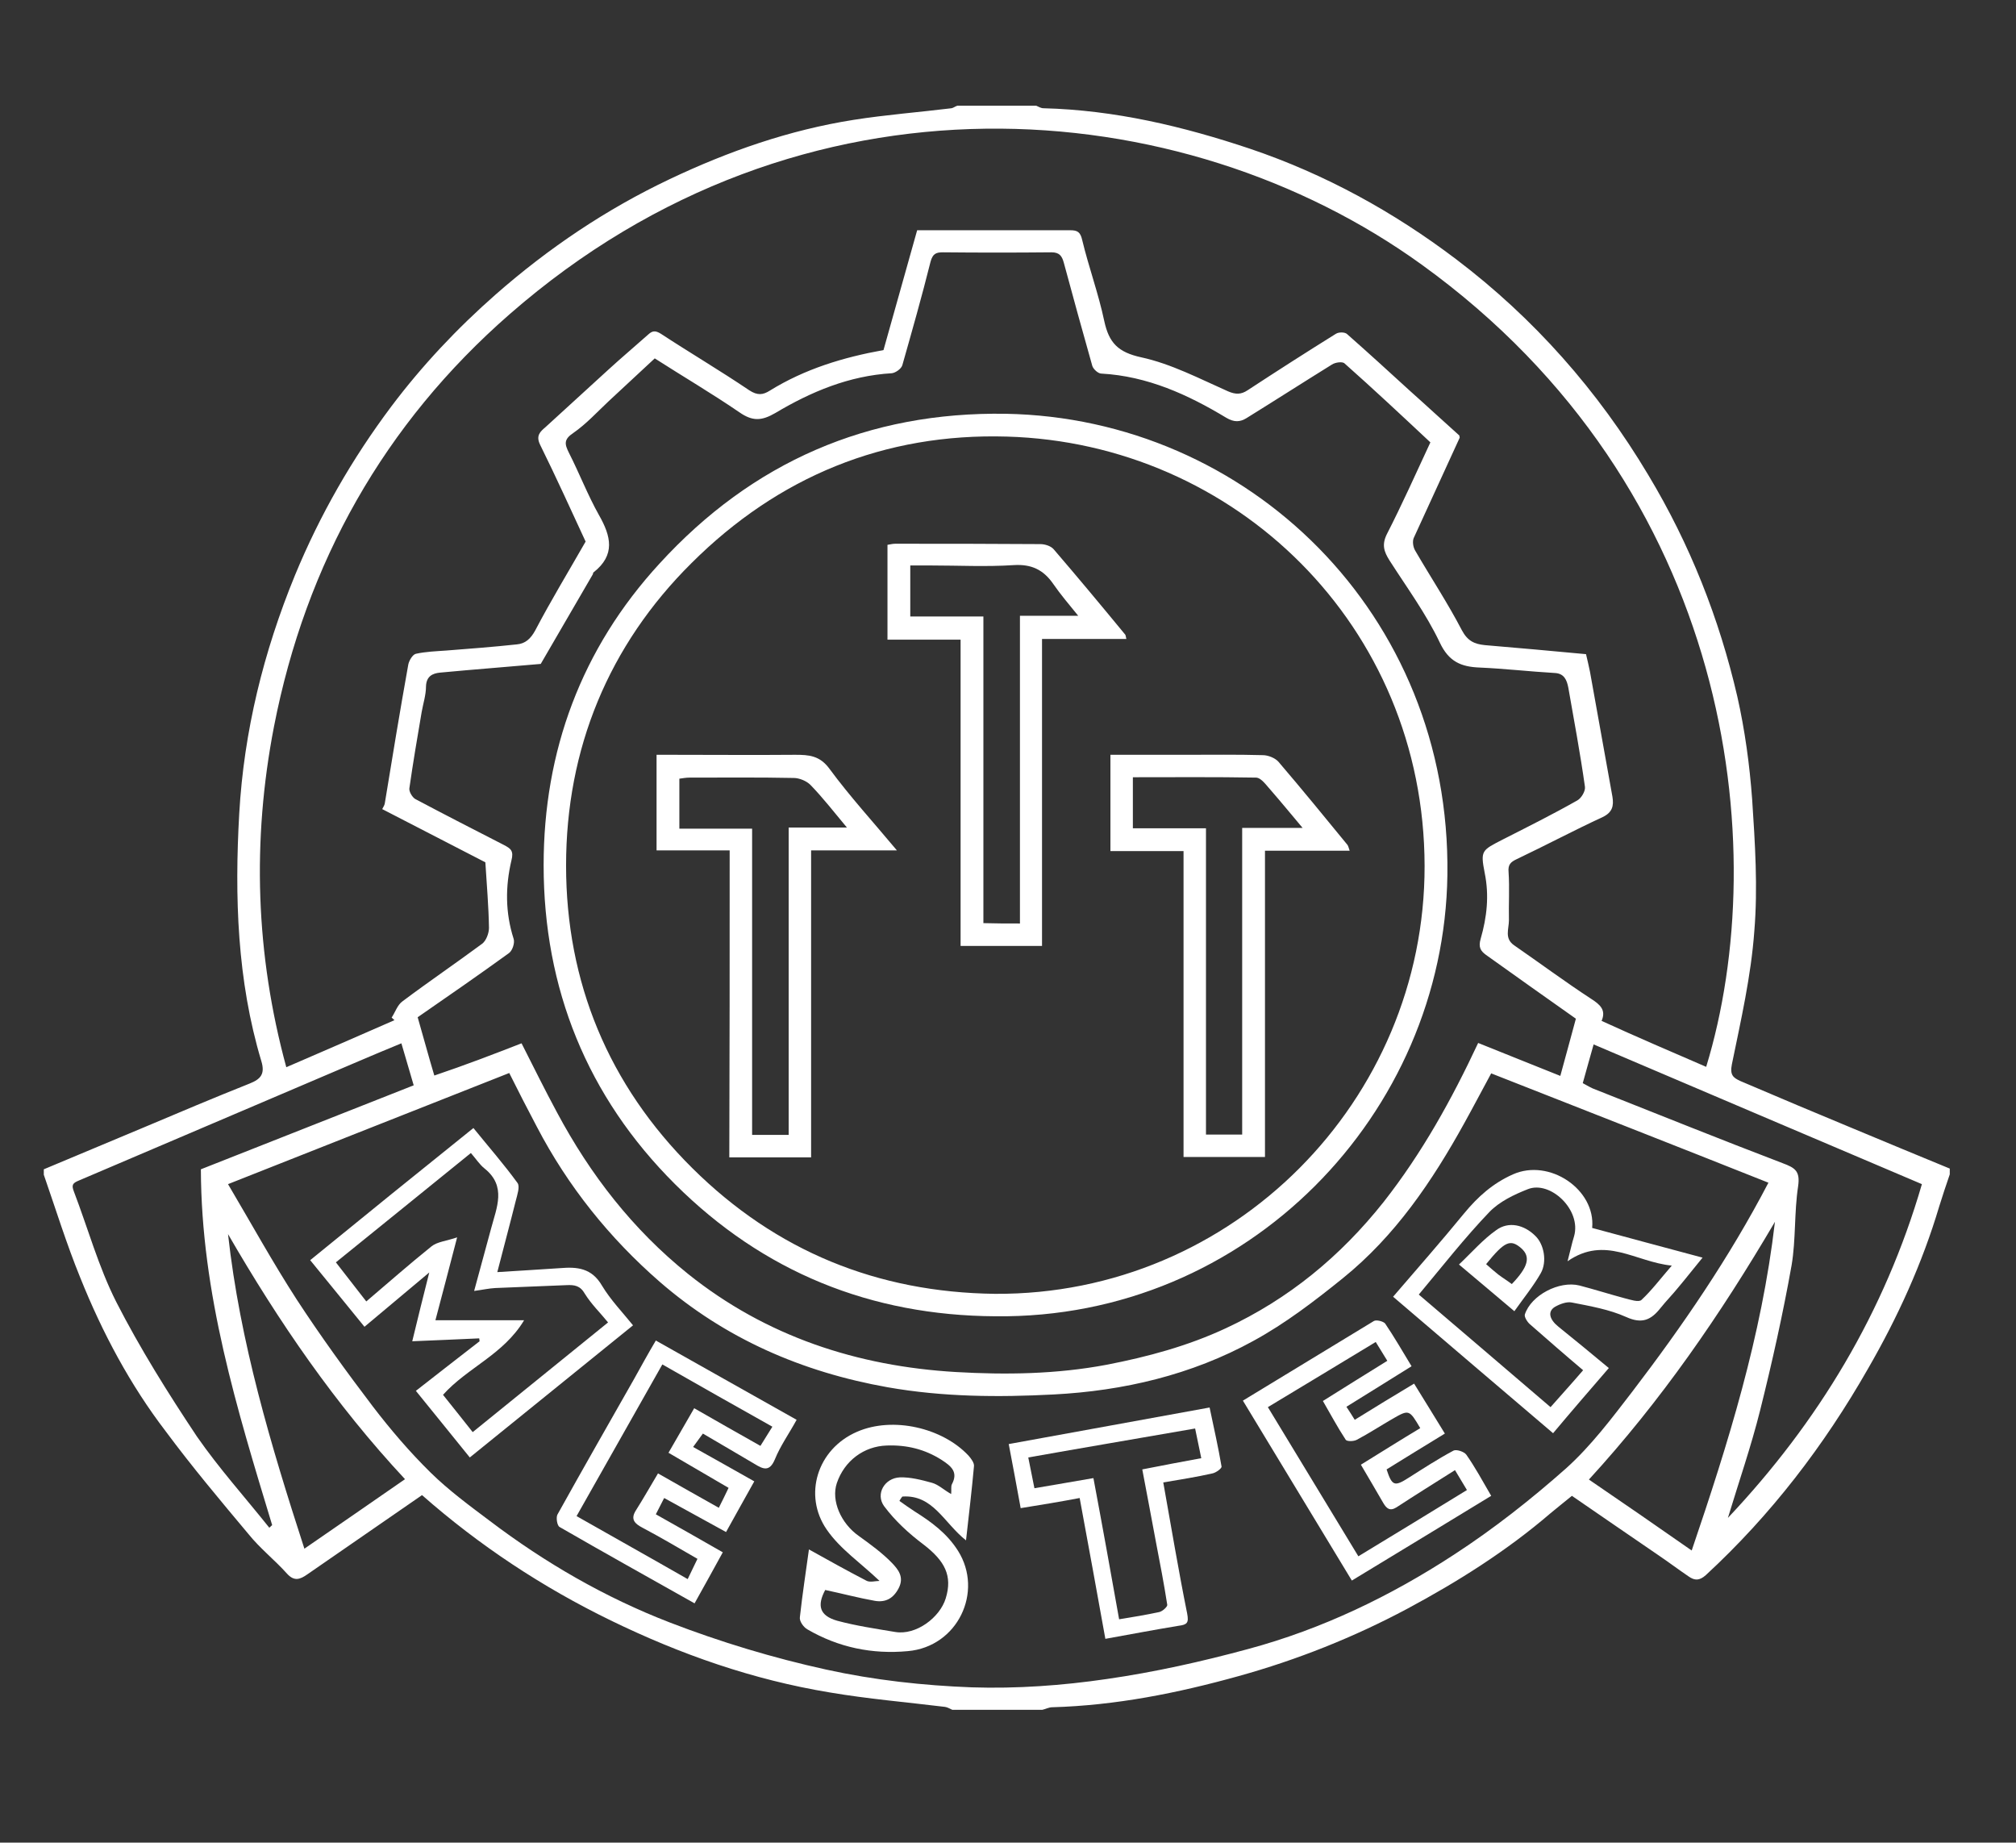 <?xml version="1.0" encoding="UTF-8"?>
<svg id="Layer_1" xmlns="http://www.w3.org/2000/svg" version="1.1" viewBox="0 0 557 509">
  <rect x="0" y="0" width="557" height="509" fill="#333333" stroke="none"/>
  <!-- Generator: Adobe Illustrator 30.0.0, SVG Export Plug-In . SVG Version: 2.1.1 Build 123)  -->
  <defs>
    <style>
      .st0 {
        fill: #fff;
      }
    </style>
  </defs>
  <path class="st0" d="M12.1,323c9.2-3.9,18.5-7.7,27.7-11.6,9.7-4.1,19.4-8.2,29.2-12.1,3-1.2,4.3-2.6,3.2-6.2-6.7-22.3-7.4-45.4-6.1-68.4,1.3-22.7,6.7-44.6,15.4-65.8,6.9-16.7,15.8-32.2,26.6-46.6,8.5-11.3,18.2-21.6,28.9-31,14.6-12.8,30.5-23.5,48-31.8,16.2-7.7,33.1-13.6,50.9-16.4,8.9-1.4,18-2.1,27-3.2.5-.1,1-.5,1.6-.7h21.8c.7.3,1.3.7,2,.7,19.7.5,38.6,5,57.1,11.2,20.7,7,39.6,17.4,56.9,30.5,21.5,16.3,39.2,36.3,53.1,59.6,11.5,19.1,19.6,39.6,24.6,61.2,2.1,9.3,3.4,18.9,4.1,28.4.8,12.1,1.6,24.4.6,36.4-.9,12.4-3.7,24.6-6.2,36.8-.6,3,.4,3.7,2.3,4.6,10.5,4.5,21,8.9,31.6,13.3,8.8,3.7,17.6,7.3,26.3,10.9v1.6c-1,2.9-2,5.9-2.9,8.8-4.7,15.8-11.5,30.7-19.7,44.9-12.1,21.2-26.8,40.4-44.8,57-1.8,1.6-3.1,1.5-4.7.4-2.8-1.9-5.6-4-8.4-5.9-8-5.5-16.1-11-23.9-16.4-2.2,1.8-4.1,3.3-5.9,4.8-12.1,10.4-25.6,18.9-39.6,26.4-14.8,7.9-30.4,14.1-46.6,18.6-16.9,4.7-33.9,8.1-51.5,8.6-.9,0-1.8.5-2.7.7h-24.9c-.7-.3-1.3-.7-2-.8-10.6-1.3-21.3-2.2-31.9-4-21.2-3.5-41.2-10.5-60.5-19.9-18.9-9.2-36.3-20.7-52.1-34.6-10.6,7.3-21.1,14.6-31.7,21.9-2,1.4-3.6,2-5.6-.2-3.4-3.8-7.5-7-10.7-11-7.8-9.3-15.6-18.6-22.8-28.3-9.8-12.8-17.5-27.2-23.6-42.4-3.8-9.3-6.8-19-10.1-28.5v-1.5ZM471.4,294.7c18.5-60.6,7.3-159.6-78.6-221.6-66.2-47.8-171.2-56.9-252,13.7-34.6,30.2-56.3,68.7-65.1,113.9-6.1,31.5-5.1,62.9,3.4,94.1,10.2-4.4,20.1-8.7,29.9-13-.3-.2-.5-.5-.8-.7,1-1.5,1.6-3.5,3-4.5,7.2-5.4,14.7-10.5,22-15.9,1.1-.8,1.9-2.9,1.9-4.4-.1-5.9-.6-11.7-1-18.1-9.1-4.7-18.8-9.7-28.5-14.7.3-.6.6-1,.7-1.5,2.1-12.8,4.2-25.6,6.5-38.4.2-1.1,1.2-2.8,2.1-3,2.7-.6,5.6-.7,8.4-.9,6.5-.5,13-1,19.5-1.7,2.3-.2,3.8-1.5,5.1-3.9,4.3-8.2,9.1-16.1,13.9-24.5-3.9-8.4-8.1-17.7-12.6-26.8-1.2-2.5.1-3.6,1.5-4.8,5.8-5.3,11.6-10.6,17.4-15.9,3.6-3.3,7.3-6.4,11-9.7,1.1-1,1.9-1.2,3.5-.2,8.1,5.3,16.4,10.2,24.4,15.6,2.3,1.5,3.8,1.3,5.7.1,9.7-6,20.3-9.2,31.4-11.2,3.1-11,6.2-22.1,9.3-33.1h42.3c2,0,2.8.5,3.3,2.7,1.8,7.5,4.5,14.8,6.1,22.4,1.3,6,3.8,8.6,10.2,10,8.3,1.8,16.1,5.9,24,9.4,2.1.9,3.6.9,5.4-.3,8.1-5.3,16.2-10.5,24.4-15.6.8-.5,2.5-.5,3.1.1,5.9,5.2,11.7,10.5,17.5,15.8,4.5,4,8.9,8.1,13.5,12.2,0,.2.1.5.1.6-4.2,9.2-8.5,18.5-12.7,27.7-.4.9-.2,2.5.4,3.5,4.3,7.4,9,14.5,12.9,22,1.6,3,3.5,3.8,6.3,4.1,9.3.8,18.6,1.6,28,2.5.4,1.8.8,3.3,1.1,4.9,2.1,11.5,4.1,23,6.2,34.5.4,2.5,0,4.3-2.7,5.6-8,3.7-15.7,7.8-23.7,11.6-1.7.8-2.5,1.5-2.3,3.6.3,4.4,0,8.9.1,13.3,0,2.4-1.3,5,1.4,6.9,7.1,4.9,14.1,10.1,21.3,14.8,2.5,1.6,4.2,3.1,2.9,6.1,9.6,4.4,19.2,8.5,28.9,12.7ZM412,296.5c-2.5,4.6-4.9,9.2-7.4,13.7-8.9,16.1-19.1,31.2-33.6,42.9-7.8,6.3-15.9,12.5-24.7,17.3-17.1,9.4-35.9,13.8-55.2,14.8-15.3.8-30.6.7-45.9-2-23.6-4.2-44.8-13.4-62.9-29.1-13.9-12.1-25.4-26.4-34-42.9-2.6-4.9-5.1-9.8-7.6-14.8-25.9,10.2-51.6,20.4-77.7,30.7,6.5,11,12.4,21.7,19,31.9,6.6,10.1,13.7,19.9,21,29.5,4.9,6.4,10.2,12.6,16,18.3,5,4.9,10.7,9.1,16.3,13.3,15.3,11.6,31.9,21.2,49.8,28.1,14,5.4,28.6,9.8,43.2,13,13.2,2.9,26.8,4.4,40.2,4.9,12.4.4,25-.5,37.3-2.3,13.2-1.9,26.2-4.8,39.1-8.3,20.4-5.5,39.3-14.6,56.9-26.1,10.9-7.1,21.2-15.2,30.9-23.8,6.9-6.2,12.6-13.8,18.3-21.2,13.9-18.2,26.8-37,37.6-57.7-25.4-10.1-50.9-20.1-76.6-30.2ZM144.1,288.2c3.3,6.5,6.4,12.8,9.8,19.1,9.2,17.2,20.9,32.3,36.2,44.6,21.6,17.3,46.8,25.5,74,27.1,13.8.8,27.8.6,41.6-2,11.4-2.2,22.5-5.2,33-10.1,17.4-8.1,31.7-19.9,43.6-34.9,10.6-13.5,18.8-28.3,26.1-43.9,7.4,3,15,6,22.7,9.1,1.5-5.4,2.9-10.7,4.3-15.8-8.5-6-16.7-11.8-24.8-17.6-1.5-1.1-2.2-2.1-1.5-4.5,1.7-5.9,2.4-11.9,1.1-18.2-1.2-6.2-.8-6.2,5-9.2,6.9-3.5,13.9-7,20.6-10.8,1.1-.6,2.3-2.6,2.1-3.8-1.3-9.2-3-18.3-4.6-27.4-.4-2-1.1-3.9-3.8-4-6.9-.4-13.8-1.2-20.7-1.5-5.1-.2-8.5-1.6-11-6.9-3.8-8-9.1-15.2-13.9-22.7-1.5-2.4-2.2-4.3-.7-7.3,4.2-8.2,8-16.7,12-25.3-7.9-7.4-15.7-14.7-23.7-21.8-.6-.6-2.6-.3-3.5.3-7.9,4.9-15.7,9.9-23.6,14.8-1.8,1.1-3.4,1.2-5.6-.1-10.6-6.4-21.8-11.5-34.5-12.2-.9,0-2.2-1.2-2.5-2.1-2.7-9.5-5.3-19-7.9-28.6-.5-1.8-1.2-2.8-3.4-2.8-10,.1-20,.1-30,0-1.9,0-2.8.4-3.4,2.6-2.4,9.6-5.1,19.1-7.8,28.6-.3,1-1.9,2.1-2.9,2.2-11.8.7-22.3,5.1-32.2,11-3.8,2.2-6.3,2.3-9.9-.2-7.6-5.2-15.6-9.9-23.4-14.9-4.4,4.1-8.6,8-12.7,11.8-3.2,3-6.2,6.3-9.8,8.8-2.7,1.8-2.4,3.1-1.2,5.5,2.9,5.7,5.2,11.7,8.3,17.2,3.3,5.8,4.6,11-1.5,15.8-.2.1-.1.5-.3.7-4.7,8.1-9.4,16.2-14.3,24.6-8.9.8-18.3,1.5-27.8,2.4-2.1.2-3.8,1-3.9,3.8,0,2.4-.8,4.8-1.2,7.1-1.2,7-2.4,14.1-3.4,21.1-.1.9.8,2.4,1.6,2.9,8.1,4.3,16.3,8.5,24.5,12.7,1.9,1,2.8,1.6,2.1,4.3-1.7,7.2-1.7,14.4.6,21.6.4,1.1-.3,3.3-1.3,4-8.3,6-16.8,11.9-25.2,17.7,1.6,5.5,3,10.8,4.6,16.1,8.6-2.9,16.4-5.9,24.1-8.9ZM74.4,422c.3-.2.5-.5.8-.7-9.7-32-19.6-63.9-19.7-98.3,19.3-7.6,39-15.4,58.8-23.2-1.2-4.1-2.3-7.9-3.4-11.6-4.2,1.7-7.9,3.3-11.7,4.9-25.8,11-51.6,22-77.4,33-1.7.7-2.1,1.2-1.4,3,3.9,10.2,6.8,20.8,11.7,30.5,6.6,12.9,14.3,25.2,22.3,37.2,6.1,8.8,13.3,16.8,20,25.2ZM531,327.1c-30.3-12.9-60.5-25.7-90.7-38.6-1.1,3.8-2,7.2-3,10.7,1.3.7,2.4,1.4,3.6,1.8,17.2,6.8,34.3,13.7,51.6,20.3,3.5,1.3,4.9,2.2,4.3,6.4-1.1,7.2-.6,14.7-1.8,21.8-2.4,13.5-5.4,26.9-8.7,40.1-2.5,10-5.9,19.8-8.9,29.7,25-26.5,43.3-56.8,53.6-92.2ZM467.4,428.3c10.1-29.7,19.3-59.1,23-90.8-15.1,25.7-31.5,49.5-51.4,71.2,9.4,6.4,18.8,12.9,28.4,19.6ZM63,340.9c3.3,29.8,11.8,58.2,21.1,86.9,9.6-6.6,18.7-12.9,27.8-19.2-19.3-20.7-34.9-43.5-48.9-67.7Z"/>
  <path class="st0" d="M130.8,311.6c4.3,5.3,8.5,10.1,12.2,15.2.7,1-.1,3.3-.5,4.9-1.6,6.4-3.3,12.7-5.1,19.7,6.1-.4,11.7-.7,17.4-1.1,4.7-.4,8.7,0,11.5,4.8,2.4,4,5.7,7.4,8.6,11-15.1,12.2-29.9,24.2-45.1,36.5-4.9-6.1-9.9-12.2-14.9-18.4,6-4.7,11.8-9.2,17.6-13.7,0-.3-.1-.6-.1-.8-5.9.3-11.9.5-18.5.8,1.5-6.3,3-12.2,4.7-19-6.3,5.3-11.8,9.9-17.9,15-5-6.1-9.9-12.2-15-18.4,15.2-12.4,29.9-24.3,45.1-36.5ZM130.1,318.5c-12.3,10-24.6,19.9-37.3,30.2,2.8,3.6,5.6,7.2,8.4,10.8,6-5.1,11.9-10.3,18-15.2,1.6-1.3,4.2-1.5,7.1-2.5-2.2,8.5-4.1,15.7-6,22.9h24.5c-5.7,9.5-15.7,13.1-22.4,20.6,2.6,3.2,5.4,6.8,8.2,10.3,12.5-10.1,24.8-20.1,37.4-30.3-2.1-2.6-4.6-5-6.4-7.9-1.3-2.3-2.9-2.5-5.1-2.4-6.6.3-13.1.5-19.7.8-1.8.1-3.5.5-5.8.8,1.7-6.3,3.2-11.8,4.7-17.3,1.5-5.7,4.3-11.6-1.8-16.5-1.4-1.1-2.4-2.7-3.8-4.3Z"/>
  <path class="st0" d="M243,436.7c-5.1-4.9-10.9-8.8-14.6-14.2-6.5-9.4-2.7-22.2,8.4-27,9.9-4.3,23.6-1.1,30.8,6.6.7.8,1.6,2,1.5,2.9-.6,6.7-1.4,13.3-2.2,20.5-6.1-4.8-9.1-12.7-17.6-12.1-.3.4-.6.8-.8,1.2,1.4,1,2.8,2,4.2,2.9,4.6,2.9,8.9,6,12,10.9,7.1,11.3-.1,26.5-13.9,27.7-9.8.9-19.1-1-27.7-6-1.1-.6-2.3-2.3-2.1-3.4.7-6.4,1.7-12.8,2.5-18.7,5.2,2.9,10.4,5.8,15.8,8.6,1,.6,2.6.1,3.7.1ZM228,439.2c-2.3,4.3-1.6,7.1,3.3,8.5,5.2,1.4,10.6,2.2,16,3.1,5.8,1,12.4-4,14-9.3,1.9-6.2-.2-10.3-6.2-14.9-4-3-7.8-6.5-10.8-10.5-2.5-3.4.1-7.8,4.3-8,2.9-.1,6,.7,8.9,1.5,1.8.5,3.3,2,5.3,3.1.1-1.2-.1-2.1.2-2.7,1.8-3.4-.2-5-2.8-6.7-4.7-3-9.7-4.2-15.2-4-6.3.2-11.7,4.2-13.8,10.4-1.6,4.8,1.1,11.1,6.1,14.6,3.2,2.3,6.5,4.7,9.2,7.5,1.6,1.7,3.4,3.8,1.8,6.9-1.5,2.9-3.7,4-6.6,3.5-4.5-.8-9-2-13.7-3Z"/>
  <path class="st0" d="M373.5,436.6c-10.3-17-20.1-33.2-30.1-49.7,12.4-7.5,24.3-14.8,36.2-22,.7-.4,2.6.1,3.1.7,2.5,3.7,4.7,7.5,7.3,11.8-6,3.7-11.8,7.4-18,11.2.8,1.2,1.5,2.3,2.3,3.6,5.5-3.4,10.7-6.6,16.4-10,2.8,4.5,5.6,9.1,8.5,13.8-5.6,3.4-10.9,6.7-16.1,9.9,1.5,4.6,2.2,4.8,6.1,2.3,4.1-2.6,8.1-5.2,12.4-7.5.8-.4,2.9.3,3.5,1.1,2.4,3.4,4.4,7.1,6.9,11.4-12.7,7.7-25.4,15.5-38.5,23.4ZM402,406.1c-5.7,3.6-11,6.9-16.2,10.3-1.8,1.1-2.7.3-3.6-1.2-2-3.5-4.1-7-6.2-10.6,5.5-3.4,10.9-6.8,16.4-10.1-3-5.1-3.1-5.2-7.6-2.6-3.3,1.9-6.5,4-9.9,5.8-.9.5-2.8.5-3.1,0-2.3-3.5-4.2-7.1-6.3-10.7,6.2-3.9,12-7.5,17.8-11.1-1.3-2.1-2.2-3.6-3.2-5.2-10,6.1-19.9,12-29.8,18,8.4,13.8,16.6,27.4,25,41.2,10.2-6.2,20.1-12.2,30-18.3-1.1-1.8-2.1-3.5-3.3-5.5Z"/>
  <path class="st0" d="M220.1,392.2c-2.2,4-4.5,7.2-6,10.9-1.5,3.6-3.3,2.7-5.6,1.3-4.7-2.8-9.4-5.5-14.3-8.4-1,1.4-1.8,2.5-2.7,3.7,5.7,3.2,11.1,6.2,16.9,9.5-2.5,4.5-5.1,9.1-7.8,14-6-3.3-11.5-6.3-17.1-9.4-.9,1.7-1.5,3-2.3,4.5,6.1,3.4,12,6.8,18.5,10.5-2.6,4.8-5.2,9.4-7.8,14.1-12.6-7.1-25-14-37.3-21.1-.7-.4-1-2.6-.6-3.4,7-12.6,14.1-25,21.2-37.5,1.9-3.4,3.8-6.9,6-10.6,12.9,7.3,25.8,14.5,38.9,21.9ZM183,376.9c-8,14.1-15.7,27.8-23.7,41.9,10.2,5.8,20.4,11.5,30.7,17.4,1-2,1.8-3.8,2.7-5.6-5.2-3-10.1-5.9-15.2-8.6-2.1-1.1-3.4-2.3-1.8-4.8,2.1-3.3,4-6.7,6.1-10.2,5.6,3.2,11.1,6.3,16.8,9.5.9-1.8,1.8-3.6,2.7-5.5-5.6-3.3-11-6.4-16.6-9.7,2.4-4.2,4.7-8.1,7.1-12.3,6.1,3.5,12.1,6.9,18.3,10.4,1.1-1.8,2.1-3.4,3.3-5.3-10.2-5.7-20.2-11.4-30.4-17.2Z"/>
  <path class="st0" d="M429.1,395.9c-15-12.8-29.5-25.1-44.2-37.7,6.7-7.8,13.3-15.3,19.6-23,3.8-4.6,7.9-8.3,13.5-10.8,10.1-4.5,22.9,4.2,21.9,14.8,10,2.7,20,5.4,30.5,8.2-2.4,2.9-4.4,5.5-6.6,8.1-1.6,2-3.4,3.8-5,5.8-2.6,3.3-5.1,4.5-9.5,2.5-4.7-2.1-9.9-3-15-4-1.4-.3-3.3.4-4.7,1.2-2.1,1.3-1.5,3.5,1,5.5,4.6,3.7,9.1,7.4,13.9,11.4-5.1,5.9-10.2,11.8-15.4,18ZM433.1,348.4c.8-3,1.2-5,1.8-6.9,2.1-7.3-6.6-15.5-12.8-13-3.8,1.5-7.8,3.4-10.6,6.3-6.8,7.1-12.9,14.9-19.5,22.8,12.1,10.3,24.1,20.6,36.4,31.1,3-3.4,6-6.7,9-10.2-5.1-4.3-9.9-8.5-14.7-12.7-.7-.6-1.6-2-1.4-2.7,1.7-5.3,9.5-9.4,15.1-8,4.2,1.1,8.3,2.4,12.4,3.5,1.6.4,3.9,1.2,4.7.5,2.8-2.6,5.2-5.8,8.4-9.5-10.1-1-18.4-8.4-28.8-1.2Z"/>
  <path class="st0" d="M282,416.6c-1.1-6.2-2.2-11.8-3.3-17.7,18.3-3.3,36.7-6.7,55.5-10.1,1.2,5.7,2.4,11,3.3,16.3.1.5-1.5,1.7-2.5,1.9-4.4,1-8.9,1.7-13.6,2.5,2.2,12.3,4.2,24.3,6.6,36.2.5,2.6,0,3.1-2.4,3.4-6.7,1.1-13.5,2.4-20.2,3.6-2.3-12.7-4.6-25.5-7.1-38.9-5.2,1-10.7,1.9-16.3,2.8ZM309.2,447.3c3.7-.6,7.4-1.2,11.1-2,.9-.2,2.3-1.5,2.2-2-.9-5.8-2-11.5-3.1-17.2-1.2-6.6-2.5-13.2-3.8-20.2,5.6-1.1,10.8-2.1,16.3-3.1-.6-2.8-1.1-5.3-1.7-8.2-15.5,2.7-30.9,5.3-46.1,8,.5,2.6,1.1,5.5,1.7,8.5,5.5-.9,10.9-1.9,16.3-2.8,2.5,13.3,4.8,26.1,7.1,39Z"/>
  <path class="st0" d="M275,363.6c-34.4-.2-64.1-12.2-88.5-36.5-24.3-24.2-36.3-54.1-36.3-88.1,0-31.5,10.4-59.8,32-83.3,25.7-28.1,57.7-42,95.7-41.4,66.7,1.2,123,55.1,122,127.4-.9,65.8-55.1,122.7-124.9,121.9ZM274.9,357.4c65.9.4,118.8-53.5,118.7-118.2-.1-66.4-52.4-116.8-115.4-118.6-33.9-1-63.2,11.1-87.1,34.9-23,22.8-34.7,51.4-34.7,83.6s11.7,60.6,34.9,83.6c23.1,22.9,51.1,34.3,83.6,34.7Z"/>
  <path class="st0" d="M403.1,349.3c3.6-3.4,6.6-6.9,10.3-9.5,3.4-2.5,7.7-1.5,10.8,1.6,2.4,2.3,3.3,7.1,1.5,10.3-2,3.5-4.6,6.7-7.3,10.5-5-4.2-9.8-8.3-15.3-12.9ZM410.6,349.2c1.2,1.1,2.3,2,3.4,2.9,1.2.9,2.5,1.7,3.7,2.6,4.5-4.7,5.3-7.5,2.6-9.9-3-2.6-4.6-1.9-9.7,4.4Z"/>
  <path class="st0" d="M372.9,235h-23.4v84.6h-22.5v-84.5h-20.2v-26.6h20.7c7.1,0,14.3-.1,21.4.1,1.5,0,3.4.8,4.3,1.8,6.5,7.6,12.8,15.3,19.1,23,.2.3.3.7.6,1.6ZM313,214.7v14.1h20.2v84.6h10v-84.7h16.7c-3.2-3.8-5.9-7.1-8.6-10.2-1.3-1.4-2.8-3.7-4.3-3.7-11.3-.2-22.5-.1-34-.1Z"/>
  <path class="st0" d="M311.2,176.5h-23.3v84.8h-22.5v-84.6h-20.2v-26.2c.7-.1,1.4-.3,2.1-.3,13.4,0,26.7,0,40.1.1,1.3,0,2.9.5,3.7,1.4,6.7,7.8,13.2,15.6,19.7,23.5.2.1.2.5.4,1.3ZM281.8,255.1v-85h16.1c-2.6-3.2-4.9-5.9-6.9-8.8-2.7-3.9-6-5.5-10.9-5.2-7.6.5-15.3.1-23,.1h-5.6v14.1h20.2v84.7c3.4.1,6.4.1,10.1.1Z"/>
  <path class="st0" d="M201.6,234.9h-20.2v-26.4h4.1c11.4,0,22.8.1,34.2,0,3.8,0,6.8.2,9.5,3.9,5.6,7.6,12,14.6,18.6,22.5h-23.7v84.8h-22.6c.1-28.1.1-56.2.1-84.8ZM217.9,313.5v-84.9h16.1c-3.6-4.3-6.6-8.2-10.1-11.8-1.1-1.1-3.1-1.9-4.6-1.9-9.6-.2-19.2-.1-28.8-.1-1,0-2,.2-2.8.3v13.8h20.1v84.6h10.1Z"/>
</svg>